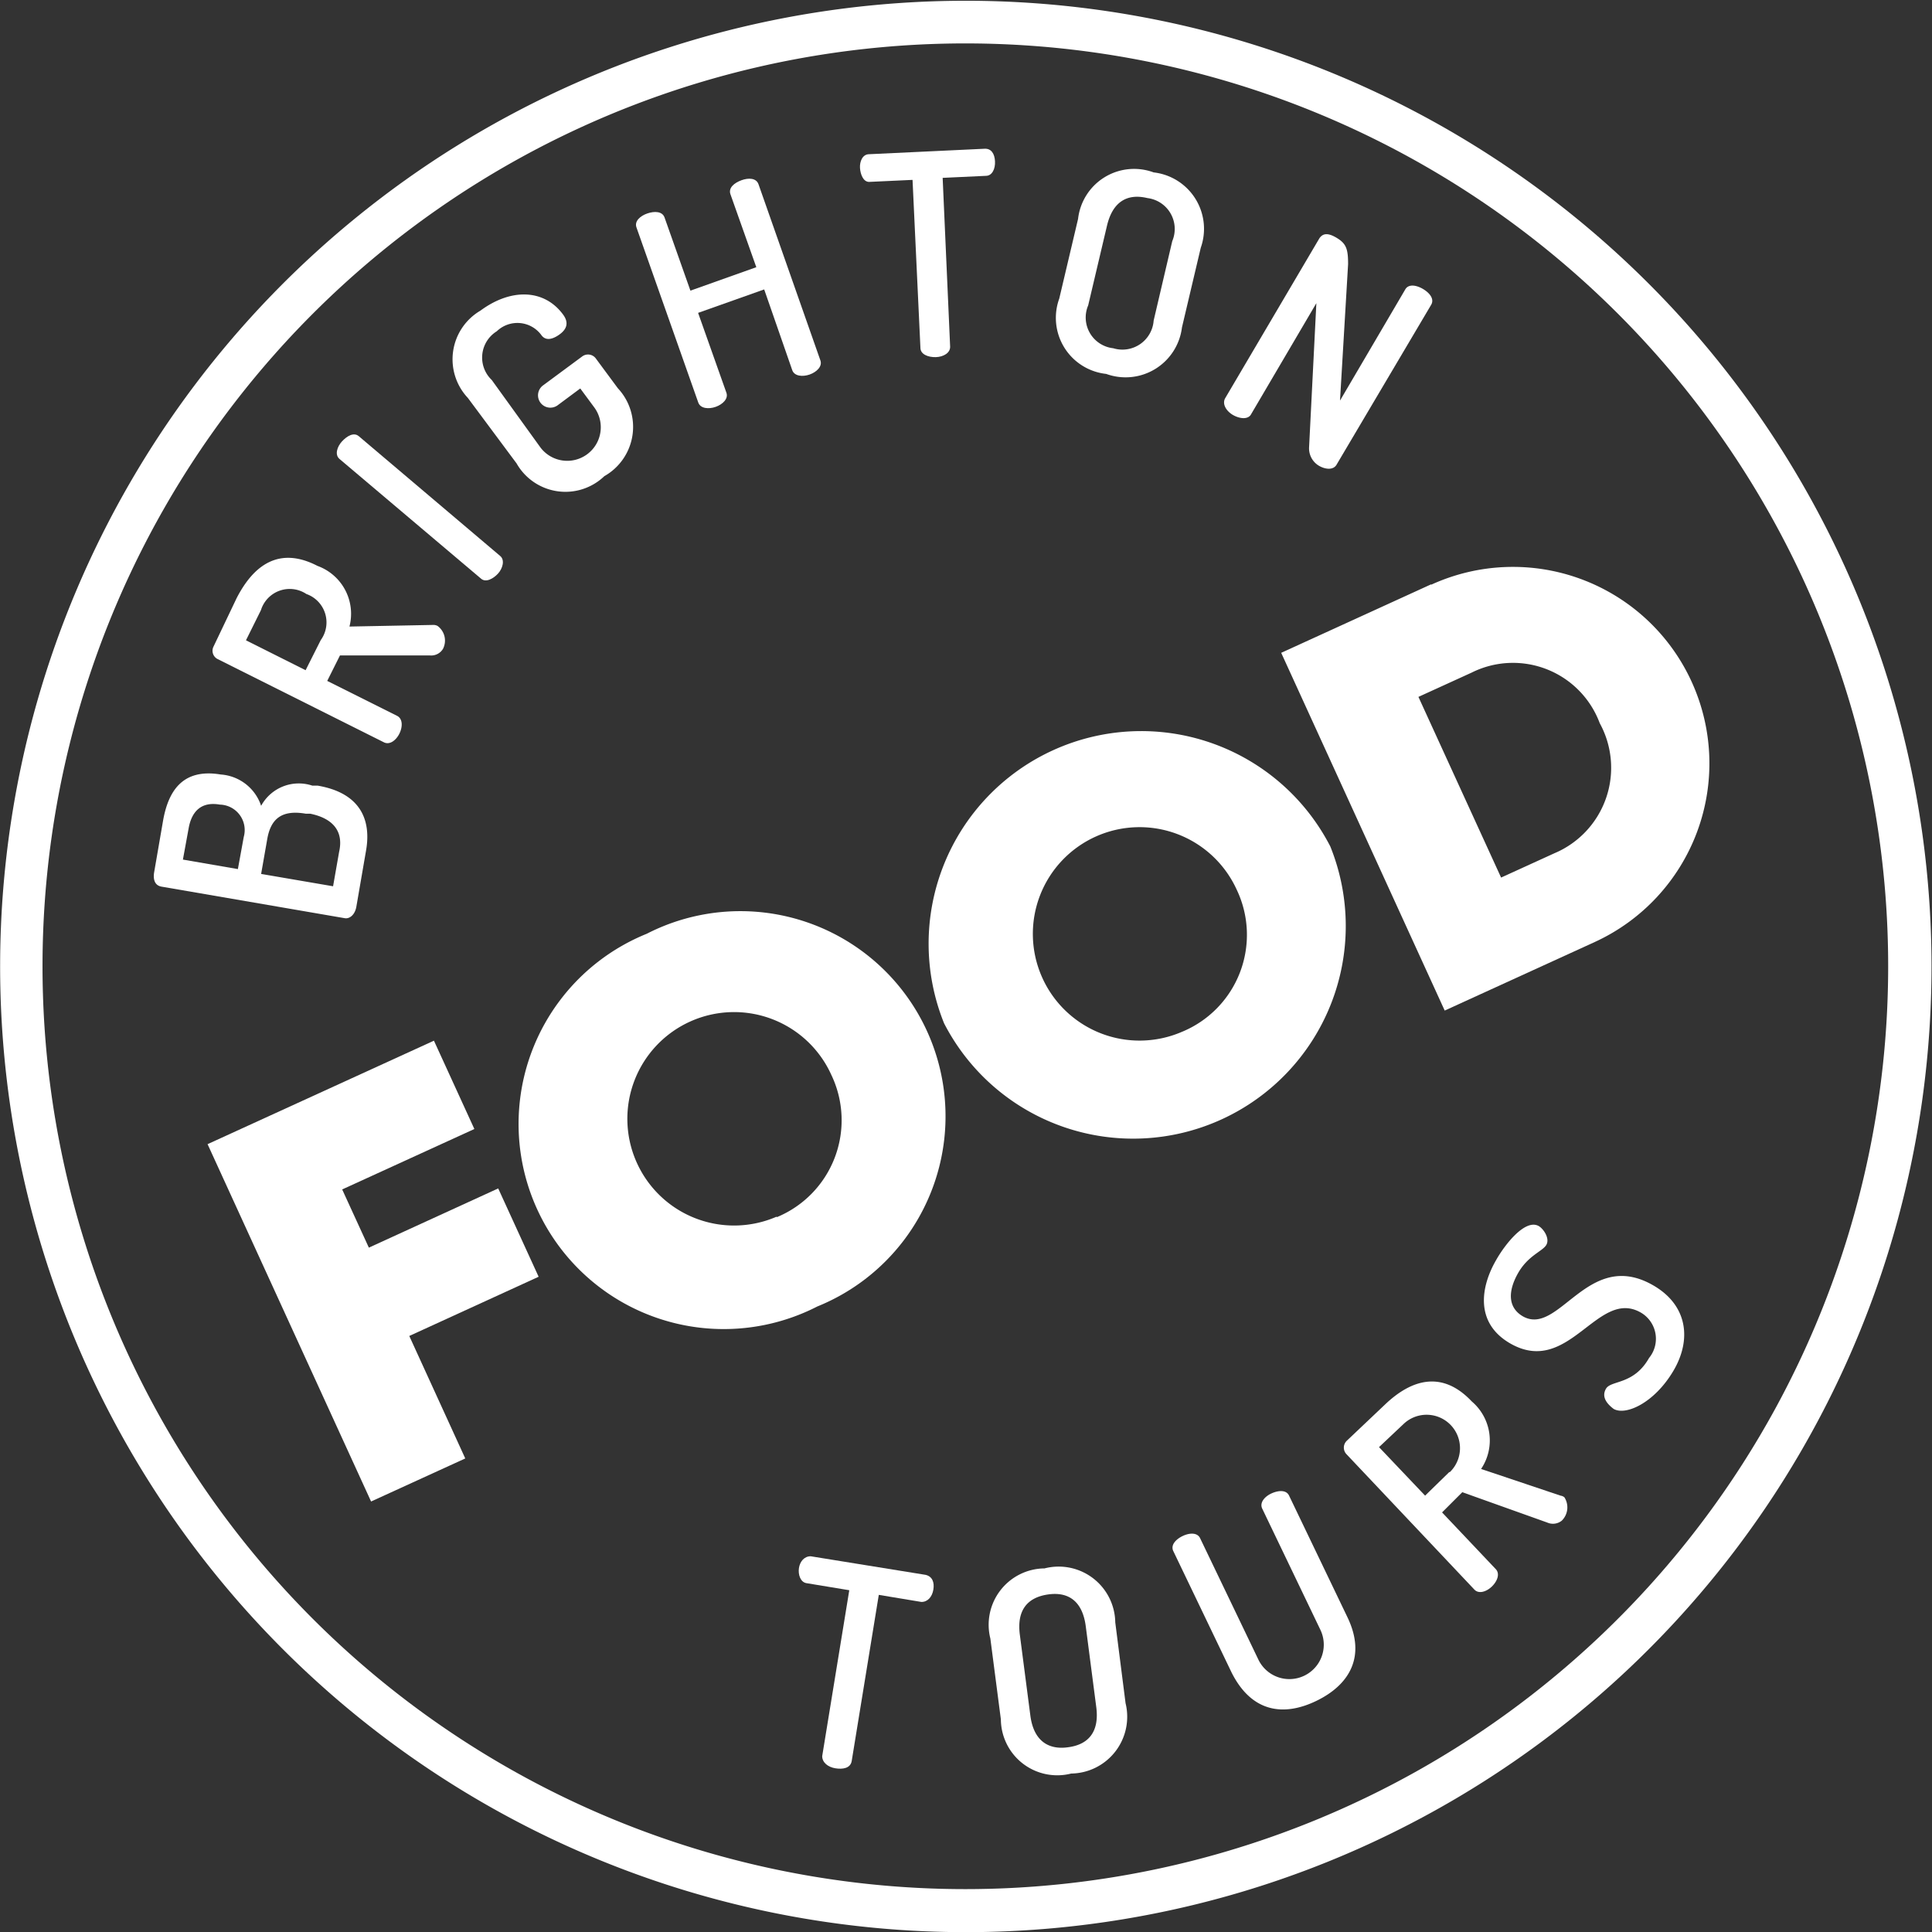 <svg xmlns="http://www.w3.org/2000/svg" viewBox="0 0 95.59 95.59"><rect x="0" y="0" width="95.59" height="95.59" fill="#333333" stroke="none"/><defs><style>.cls-1{fill:#fff;}</style></defs><title>bft-logo</title><g id="Layer_2" data-name="Layer 2"><g id="Layer_1-2" data-name="Layer 1"><polygon class="cls-1" points="18.25 61.73 16.93 58.85 23.47 55.86 21.47 51.49 10.27 56.61 18.36 74.29 23.02 72.16 20.25 66.1 26.65 63.17 24.65 58.8 18.25 61.73"/><path class="cls-1" d="M32,46.2a10.15,10.15,0,1,0,8.44,18.44A10.15,10.15,0,1,0,32,46.2Zm6.42,14a5.28,5.28,0,1,1,2.72-7A5.19,5.19,0,0,1,38.44,60.22Z"/><path class="cls-1" d="M65.82,41.88a10.52,10.52,0,0,0-19.11,8.75,10.52,10.52,0,0,0,19.11-8.75Zm-7.36,9.18A5.28,5.28,0,1,1,61.18,44,5.19,5.19,0,0,1,58.46,51.06Z"/><path class="cls-1" d="M70.81,28.91,63.39,32.3,71.48,50l7.42-3.39a9.72,9.72,0,1,0-8.09-17.68ZM76.9,42.22l-2.63,1.2-4.09-8.94,2.63-1.2a4.58,4.58,0,0,1,6.34,2.5A4.59,4.59,0,0,1,76.9,42.22Z"/><path class="cls-1" d="M17.63,44.87l.48-2.78c.27-1.53-.28-2.86-2.4-3.22l-.26,0a2.12,2.12,0,0,0-2.53,1,2.27,2.27,0,0,0-2-1.55C9,38,8.31,39.18,8.06,40.65l-.43,2.49c-.06.33,0,.67.37.73l9.06,1.56C17.3,45.47,17.56,45.26,17.63,44.87Zm-5.57-3.46L11.77,43l-2.72-.47L9.33,41c.15-.87.64-1.35,1.55-1.19A1.26,1.26,0,0,1,12.06,41.41Zm4.72.73-.3,1.71-3.56-.61.3-1.71c.17-1,.7-1.48,1.91-1.27l.22,0C16.52,40.5,17,41.17,16.78,42.14Z"/><path class="cls-1" d="M10.77,32.61,19,36.73c.29.14.6-.11.76-.43s.18-.73-.11-.88l-3.46-1.73.63-1.26,4.46,0a.68.68,0,0,0,.64-.33.9.9,0,0,0-.27-1.13.43.43,0,0,0-.21-.05L17.29,31a2.52,2.52,0,0,0-1.58-3c-1.93-1-3.18,0-4,1.59L10.56,32A.46.46,0,0,0,10.77,32.61Zm2.14-2.42a1.49,1.49,0,0,1,2.25-.8,1.49,1.49,0,0,1,.71,2.28l-.75,1.49-2.95-1.48Z"/><path class="cls-1" d="M23.8,28.63c.24.21.61,0,.84-.25s.35-.67.11-.87l-7-5.93c-.25-.21-.59,0-.83.26s-.37.66-.12.87Z"/><path class="cls-1" d="M25.56,22.93a2.78,2.78,0,0,0,4.34.63,2.8,2.8,0,0,0,.67-4.35l-1.08-1.46a.48.48,0,0,0-.69-.11l-1.92,1.42a.61.61,0,0,0,.7,1l1.13-.84.68.92a1.65,1.65,0,1,1-2.65,2L24.33,18.8a1.53,1.53,0,0,1,.25-2.41,1.47,1.47,0,0,1,2.22.21c.22.28.56.18.88-.05s.51-.55.17-1c-.94-1.26-2.58-1.29-4.08-.18a2.79,2.79,0,0,0-.62,4.32Z"/><path class="cls-1" d="M34.55,19.92c.11.3.52.33.86.21s.64-.4.53-.7l-1.4-3.95,3.27-1.16,1.39,4c.11.3.52.33.86.21s.64-.4.53-.7L37.53,9.12c-.11-.32-.5-.33-.85-.2s-.65.37-.54.69l1.28,3.61-3.26,1.16-1.28-3.62c-.11-.31-.5-.32-.85-.2s-.65.38-.54.69Z"/><path class="cls-1" d="M43,9l2.15-.1.39,8.31c0,.32.38.47.76.46s.72-.21.71-.52L46.64,8.8l2.14-.1c.31,0,.47-.35.45-.72s-.18-.64-.52-.62L43,7.63c-.33,0-.47.37-.45.68S42.71,9,43,9Z"/><path class="cls-1" d="M54.73,18.5a2.81,2.81,0,0,0,3.75-2.3l.93-3.94a2.81,2.81,0,0,0-2.33-3.73,2.79,2.79,0,0,0-3.74,2.3l-.93,3.94A2.79,2.79,0,0,0,54.73,18.5Zm-.89-3.39.93-3.94c.28-1.19,1-1.61,2-1.37A1.54,1.54,0,0,1,58,11.93l-.92,3.93a1.55,1.55,0,0,1-2,1.37A1.53,1.53,0,0,1,53.84,15.11Z"/><path class="cls-1" d="M61,20.53c.33.19.72.23.88,0L65.13,15l-.36,7.13a1,1,0,0,0,.48.91c.32.19.72.23.88-.05l4.68-7.91c.17-.29-.08-.59-.4-.78s-.7-.26-.87,0L66.3,19.82l.4-6.75c0-.72-.08-1-.53-1.28s-.71-.26-.89,0l-4.66,7.91C60.45,20,60.69,20.35,61,20.53Z"/><path class="cls-1" d="M93.62,34.32A47.78,47.78,0,1,0,24.9,89.76,47.78,47.78,0,0,0,93.62,34.32ZM87.85,69.67a45.66,45.66,0,1,1,3.72-34.74A45.69,45.69,0,0,1,87.85,69.67Z"/><path class="cls-1" d="M45.8,77.92,40.11,77c-.32,0-.53.26-.58.58s.07.7.37.75l2.12.35-1.34,8.21c0,.31.28.54.65.6s.75,0,.81-.36l1.34-8.22,2.11.35c.31,0,.53-.25.59-.61S46.13,78,45.8,77.92Z"/><path class="cls-1" d="M55.18,80.27a2.8,2.8,0,0,0-3.5-2.67A2.79,2.79,0,0,0,49,81.07l.52,4A2.79,2.79,0,0,0,53,87.75a2.81,2.81,0,0,0,2.69-3.48Zm-2.34,6.18c-1,.14-1.7-.35-1.86-1.56l-.52-4c-.16-1.21.36-1.85,1.39-2s1.71.35,1.87,1.57l.52,4C54.4,85.68,53.86,86.32,52.84,86.45Z"/><path class="cls-1" d="M63.78,74c-.14-.3-.54-.26-.87-.11s-.6.45-.46.75l2.88,6a1.7,1.7,0,1,1-3.07,1.47l-2.88-6c-.14-.3-.54-.27-.87-.11s-.6.44-.46.74l2.88,6c1,2,2.59,2.19,4.19,1.42S67.63,82,66.66,80Z"/><path class="cls-1" d="M77.21,74l-3.93-1.32a2.53,2.53,0,0,0-.46-3.34c-1.48-1.57-3-1.07-4.27.13l-1.92,1.82a.47.47,0,0,0,0,.67l6.32,6.69c.22.23.6.1.86-.15s.42-.62.2-.86l-2.66-2.81,1-1,4.2,1.5a.7.7,0,0,0,.72-.09.92.92,0,0,0,.13-1.16A.4.4,0,0,0,77.21,74Zm-5.49-1.18L70.51,74l-2.28-2.4,1.22-1.15a1.65,1.65,0,1,1,2.27,2.4Z"/><path class="cls-1" d="M81.77,63.58c-3.21-1.82-4.63,2.56-6.42,1.55-.76-.44-.74-1.26-.24-2.14s1.22-1.08,1.4-1.4-.14-.79-.38-.93c-.67-.37-1.68.92-2.12,1.71-.74,1.29-1.06,3.09.73,4.11,2.9,1.64,4.3-2.76,6.44-1.54a1.5,1.5,0,0,1,.41,2.25c-.76,1.34-1.88,1.09-2.13,1.52s.09.78.38,1c.6.34,2-.29,2.94-1.86S83.5,64.56,81.77,63.58Z"/></g></g></svg>